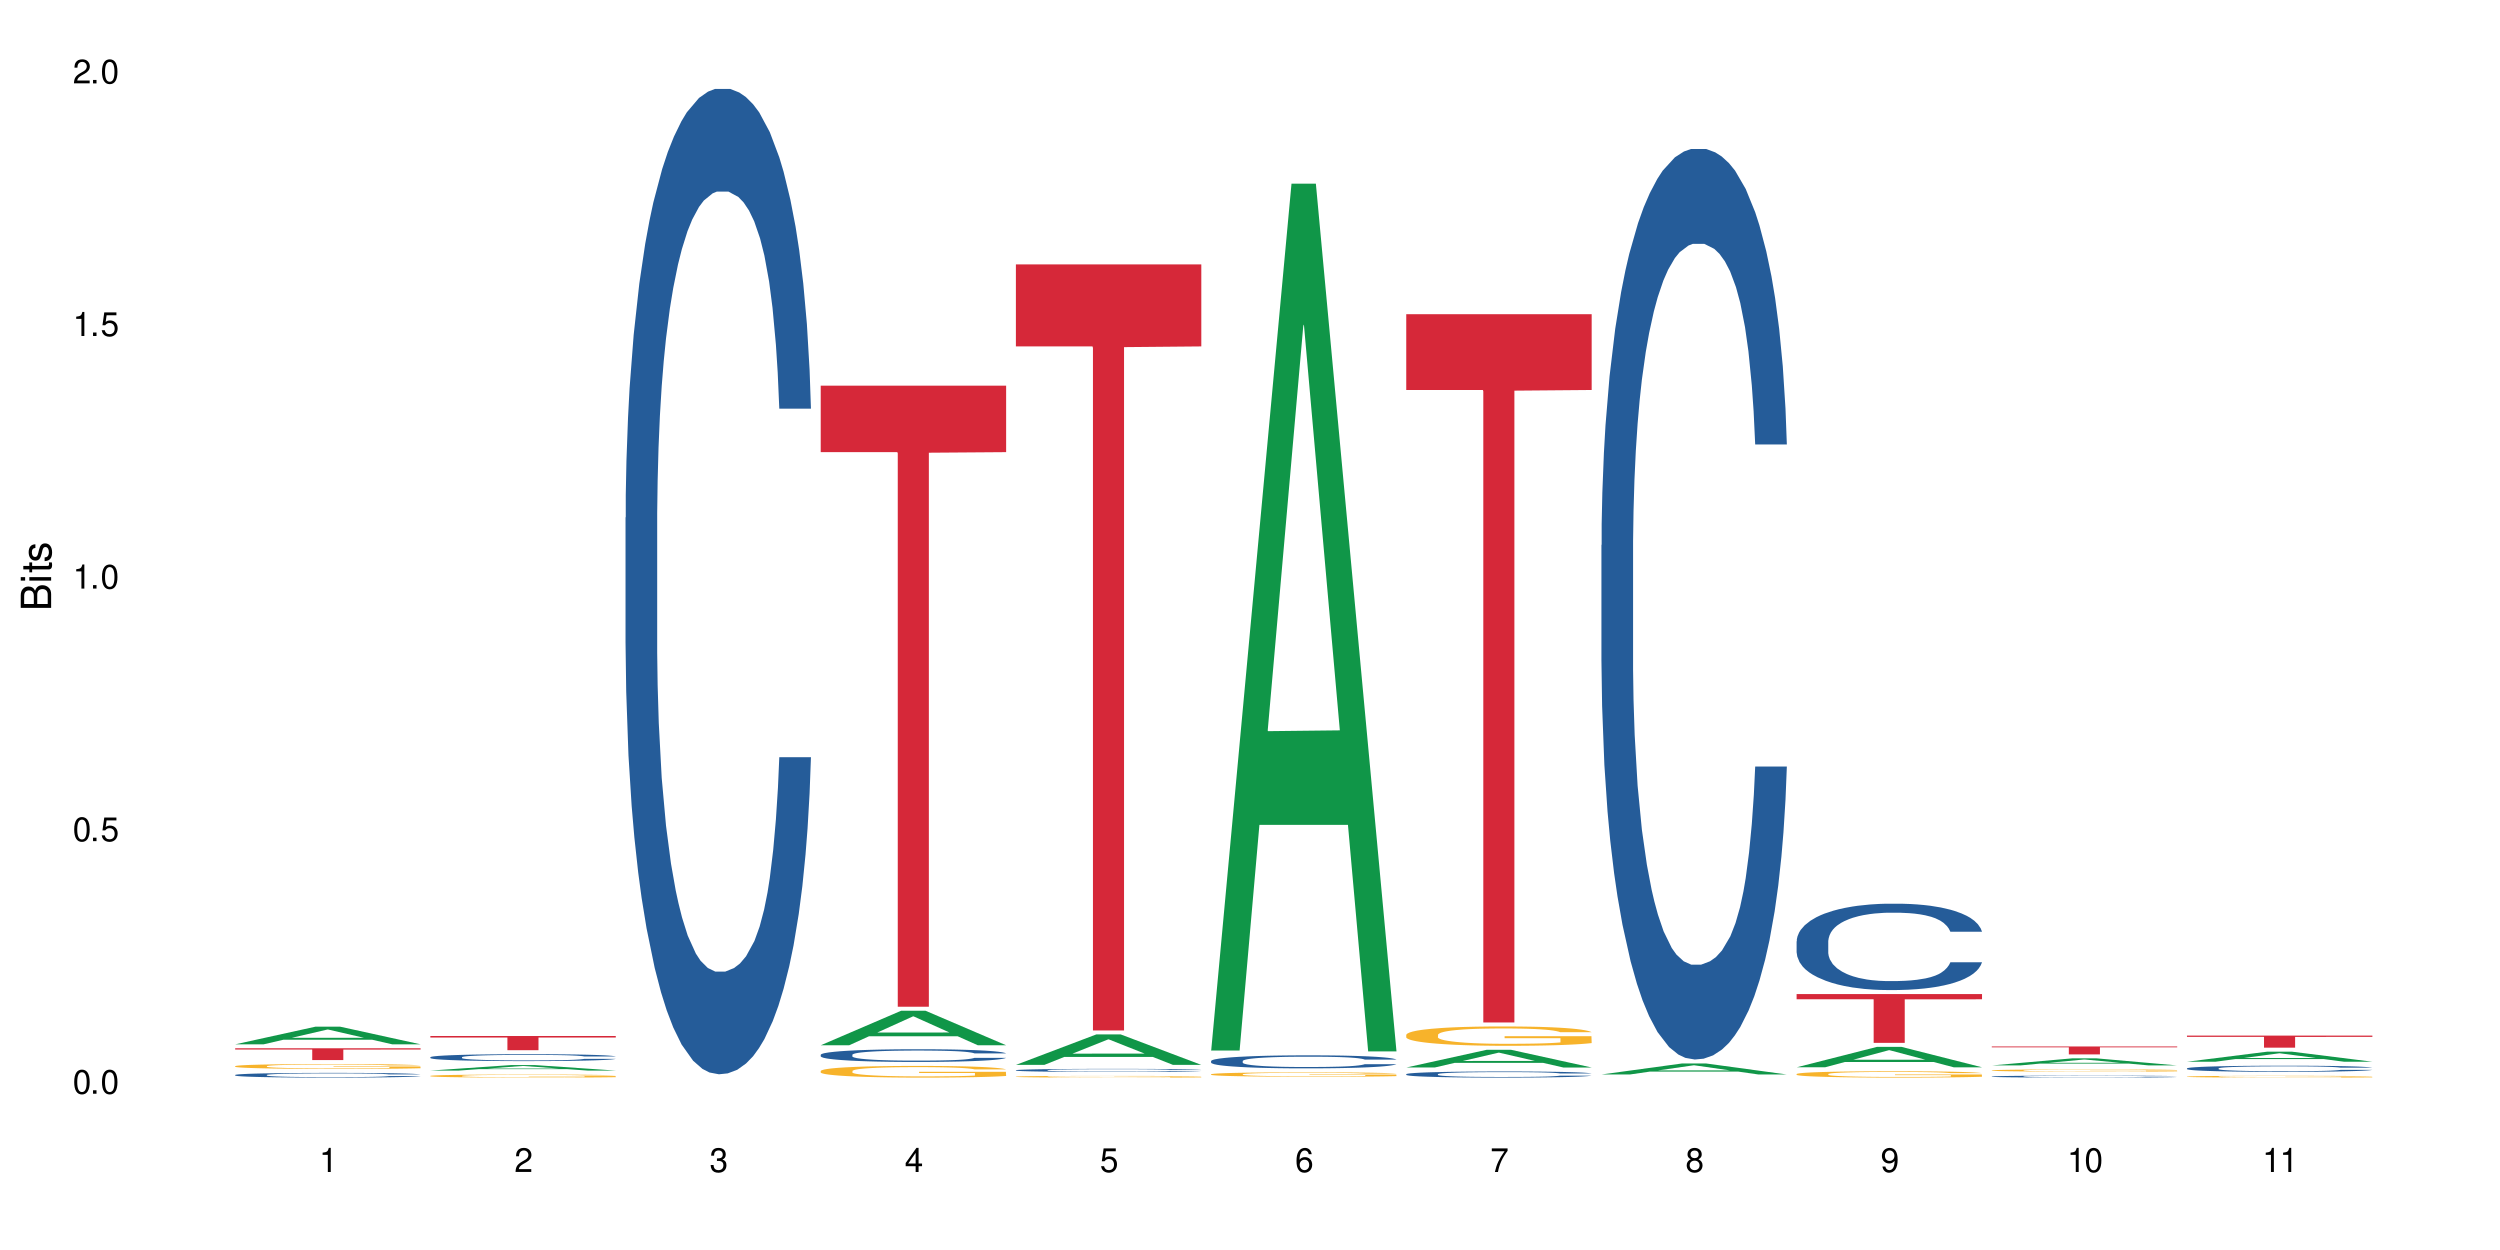 <?xml version="1.0" encoding="UTF-8"?>
<svg xmlns="http://www.w3.org/2000/svg" xmlns:xlink="http://www.w3.org/1999/xlink" width="720" height="360" viewBox="0 0 720 360">
<defs>
<g>
<g id="glyph-0-0">
</g>
<g id="glyph-0-1">
<path d="M 2.641 -6.938 C 2 -6.938 1.422 -6.656 1.078 -6.172 C 0.641 -5.562 0.406 -4.641 0.406 -3.359 C 0.406 -1.016 1.188 0.219 2.641 0.219 C 4.078 0.219 4.859 -1.016 4.859 -3.297 C 4.859 -4.641 4.656 -5.547 4.203 -6.172 C 3.844 -6.656 3.281 -6.938 2.641 -6.938 Z M 2.641 -6.188 C 3.547 -6.188 4 -5.25 4 -3.375 C 4 -1.406 3.562 -0.484 2.625 -0.484 C 1.734 -0.484 1.281 -1.438 1.281 -3.344 C 1.281 -5.25 1.734 -6.188 2.641 -6.188 Z M 2.641 -6.188 "/>
</g>
<g id="glyph-0-2">
<path d="M 1.828 -1 L 0.828 -1 L 0.828 0 L 1.828 0 Z M 1.828 -1 "/>
</g>
<g id="glyph-0-3">
<path d="M 4.562 -6.797 L 1.062 -6.797 L 0.547 -3.094 L 1.328 -3.094 C 1.719 -3.562 2.047 -3.734 2.578 -3.734 C 3.484 -3.734 4.062 -3.109 4.062 -2.094 C 4.062 -1.125 3.484 -0.531 2.578 -0.531 C 1.828 -0.531 1.375 -0.906 1.188 -1.672 L 0.328 -1.672 C 0.453 -1.109 0.547 -0.844 0.75 -0.594 C 1.125 -0.078 1.828 0.219 2.594 0.219 C 3.969 0.219 4.922 -0.781 4.922 -2.219 C 4.922 -3.562 4.031 -4.484 2.719 -4.484 C 2.25 -4.484 1.859 -4.359 1.469 -4.062 L 1.734 -5.969 L 4.562 -5.969 Z M 4.562 -6.797 "/>
</g>
<g id="glyph-0-4">
<path d="M 2.484 -4.938 L 2.484 0 L 3.328 0 L 3.328 -6.938 L 2.766 -6.938 C 2.469 -5.875 2.281 -5.734 0.984 -5.562 L 0.984 -4.938 Z M 2.484 -4.938 "/>
</g>
<g id="glyph-0-5">
<path d="M 4.859 -0.828 L 1.281 -0.828 C 1.359 -1.406 1.672 -1.781 2.5 -2.281 L 3.469 -2.828 C 4.406 -3.344 4.906 -4.062 4.906 -4.906 C 4.906 -5.484 4.672 -6.031 4.266 -6.406 C 3.859 -6.766 3.375 -6.938 2.719 -6.938 C 1.859 -6.938 1.219 -6.625 0.844 -6.031 C 0.609 -5.672 0.5 -5.234 0.484 -4.531 L 1.328 -4.531 C 1.359 -5.016 1.406 -5.281 1.531 -5.516 C 1.75 -5.938 2.188 -6.203 2.703 -6.203 C 3.469 -6.203 4.031 -5.641 4.031 -4.891 C 4.031 -4.344 3.719 -3.859 3.125 -3.516 L 2.234 -3 C 0.812 -2.172 0.406 -1.531 0.328 -0.016 L 4.859 -0.016 Z M 4.859 -0.828 "/>
</g>
<g id="glyph-0-6">
<path d="M 2.125 -3.188 L 2.578 -3.188 C 3.5 -3.188 3.984 -2.766 3.984 -1.922 C 3.984 -1.062 3.469 -0.531 2.594 -0.531 C 1.656 -0.531 1.203 -1 1.156 -2.016 L 0.312 -2.016 C 0.344 -1.453 0.438 -1.094 0.609 -0.781 C 0.953 -0.109 1.625 0.219 2.547 0.219 C 3.953 0.219 4.859 -0.625 4.859 -1.938 C 4.859 -2.828 4.516 -3.297 3.703 -3.594 C 4.344 -3.844 4.656 -4.328 4.656 -5.031 C 4.656 -6.219 3.875 -6.938 2.578 -6.938 C 1.203 -6.938 0.484 -6.172 0.453 -4.703 L 1.297 -4.703 C 1.312 -5.125 1.344 -5.359 1.453 -5.578 C 1.641 -5.969 2.062 -6.203 2.594 -6.203 C 3.344 -6.203 3.797 -5.75 3.797 -5 C 3.797 -4.516 3.609 -4.219 3.25 -4.047 C 3.016 -3.953 2.703 -3.922 2.125 -3.906 Z M 2.125 -3.188 "/>
</g>
<g id="glyph-0-7">
<path d="M 3.141 -1.672 L 3.141 0 L 3.984 0 L 3.984 -1.672 L 4.984 -1.672 L 4.984 -2.438 L 3.984 -2.438 L 3.984 -6.938 L 3.359 -6.938 L 0.266 -2.578 L 0.266 -1.672 Z M 3.141 -2.438 L 1 -2.438 L 3.141 -5.5 Z M 3.141 -2.438 "/>
</g>
<g id="glyph-0-8">
<path d="M 4.781 -5.125 C 4.609 -6.266 3.891 -6.938 2.844 -6.938 C 2.094 -6.938 1.422 -6.578 1.031 -5.953 C 0.594 -5.266 0.406 -4.422 0.406 -3.172 C 0.406 -2 0.578 -1.25 0.984 -0.641 C 1.359 -0.078 1.953 0.219 2.703 0.219 C 3.984 0.219 4.922 -0.75 4.922 -2.094 C 4.922 -3.375 4.062 -4.281 2.844 -4.281 C 2.172 -4.281 1.641 -4.031 1.281 -3.516 C 1.281 -5.234 1.828 -6.188 2.797 -6.188 C 3.391 -6.188 3.797 -5.797 3.938 -5.125 Z M 2.734 -3.531 C 3.547 -3.531 4.062 -2.953 4.062 -2.031 C 4.062 -1.156 3.484 -0.531 2.703 -0.531 C 1.922 -0.531 1.328 -1.188 1.328 -2.078 C 1.328 -2.938 1.906 -3.531 2.734 -3.531 Z M 2.734 -3.531 "/>
</g>
<g id="glyph-0-9">
<path d="M 4.984 -6.797 L 0.438 -6.797 L 0.438 -5.969 L 4.109 -5.969 C 2.5 -3.656 1.828 -2.234 1.328 0 L 2.219 0 C 2.594 -2.172 3.453 -4.047 4.984 -6.094 Z M 4.984 -6.797 "/>
</g>
<g id="glyph-0-10">
<path d="M 3.75 -3.656 C 4.469 -4.094 4.688 -4.438 4.688 -5.078 C 4.688 -6.172 3.844 -6.938 2.641 -6.938 C 1.438 -6.938 0.594 -6.172 0.594 -5.094 C 0.594 -4.438 0.812 -4.094 1.516 -3.656 C 0.734 -3.266 0.359 -2.703 0.359 -1.922 C 0.359 -0.656 1.281 0.219 2.641 0.219 C 3.984 0.219 4.922 -0.656 4.922 -1.922 C 4.922 -2.703 4.531 -3.266 3.75 -3.656 Z M 2.641 -6.188 C 3.359 -6.188 3.812 -5.75 3.812 -5.062 C 3.812 -4.406 3.344 -3.984 2.641 -3.984 C 1.922 -3.984 1.453 -4.406 1.453 -5.078 C 1.453 -5.75 1.922 -6.188 2.641 -6.188 Z M 2.641 -3.266 C 3.484 -3.266 4.062 -2.719 4.062 -1.906 C 4.062 -1.078 3.484 -0.531 2.625 -0.531 C 1.797 -0.531 1.219 -1.094 1.219 -1.906 C 1.219 -2.719 1.781 -3.266 2.641 -3.266 Z M 2.641 -3.266 "/>
</g>
<g id="glyph-0-11">
<path d="M 0.516 -1.578 C 0.672 -0.453 1.406 0.219 2.438 0.219 C 3.188 0.219 3.859 -0.141 4.266 -0.766 C 4.688 -1.453 4.891 -2.297 4.891 -3.547 C 4.891 -4.719 4.703 -5.453 4.312 -6.078 C 3.938 -6.641 3.344 -6.938 2.594 -6.938 C 1.297 -6.938 0.359 -5.969 0.359 -4.625 C 0.359 -3.344 1.234 -2.453 2.453 -2.453 C 3.094 -2.453 3.578 -2.672 4.016 -3.203 C 4 -1.484 3.469 -0.531 2.5 -0.531 C 1.906 -0.531 1.484 -0.906 1.359 -1.578 Z M 2.578 -6.203 C 3.375 -6.203 3.969 -5.531 3.969 -4.641 C 3.969 -3.797 3.391 -3.188 2.547 -3.188 C 1.734 -3.188 1.234 -3.766 1.234 -4.688 C 1.234 -5.562 1.797 -6.203 2.578 -6.203 Z M 2.578 -6.203 "/>
</g>
<g id="glyph-1-0">
</g>
<g id="glyph-1-1">
<path d="M 0 -0.953 L 0 -4.891 C 0 -5.719 -0.234 -6.344 -0.734 -6.797 C -1.188 -7.234 -1.812 -7.469 -2.5 -7.469 C -3.547 -7.469 -4.188 -7 -4.625 -5.875 C -4.984 -6.688 -5.625 -7.094 -6.531 -7.094 C -7.172 -7.094 -7.734 -6.859 -8.141 -6.391 C -8.562 -5.922 -8.75 -5.344 -8.75 -4.5 L -8.75 -0.953 Z M -4.984 -2.062 L -7.766 -2.062 L -7.766 -4.219 C -7.766 -4.844 -7.688 -5.203 -7.453 -5.5 C -7.219 -5.812 -6.859 -5.969 -6.375 -5.969 C -5.891 -5.969 -5.531 -5.812 -5.297 -5.5 C -5.062 -5.203 -4.984 -4.844 -4.984 -4.219 Z M -0.984 -2.062 L -4 -2.062 L -4 -4.781 C -4 -5.766 -3.438 -6.359 -2.484 -6.359 C -1.547 -6.359 -0.984 -5.766 -0.984 -4.781 Z M -0.984 -2.062 "/>
</g>
<g id="glyph-1-2">
<path d="M -6.281 -1.797 L -6.281 -0.797 L 0 -0.797 L 0 -1.797 Z M -8.75 -1.797 L -8.75 -0.797 L -7.484 -0.797 L -7.484 -1.797 Z M -8.75 -1.797 "/>
</g>
<g id="glyph-1-3">
<path d="M -6.281 -3.047 L -6.281 -2.016 L -8.016 -2.016 L -8.016 -1.016 L -6.281 -1.016 L -6.281 -0.172 L -5.469 -0.172 L -5.469 -1.016 L -0.719 -1.016 C -0.078 -1.016 0.281 -1.453 0.281 -2.234 C 0.281 -2.5 0.25 -2.719 0.188 -3.047 L -0.641 -3.047 C -0.609 -2.906 -0.594 -2.766 -0.594 -2.562 C -0.594 -2.141 -0.719 -2.016 -1.156 -2.016 L -5.469 -2.016 L -5.469 -3.047 Z M -6.281 -3.047 "/>
</g>
<g id="glyph-1-4">
<path d="M -4.531 -5.25 C -5.766 -5.25 -6.469 -4.422 -6.469 -2.969 C -6.469 -1.516 -5.719 -0.562 -4.547 -0.562 C -3.562 -0.562 -3.094 -1.062 -2.734 -2.562 L -2.516 -3.484 C -2.344 -4.188 -2.094 -4.469 -1.641 -4.469 C -1.047 -4.469 -0.641 -3.875 -0.641 -3 C -0.641 -2.453 -0.797 -2 -1.062 -1.75 C -1.25 -1.594 -1.422 -1.531 -1.875 -1.469 L -1.875 -0.406 C -0.422 -0.453 0.281 -1.266 0.281 -2.922 C 0.281 -4.5 -0.5 -5.516 -1.719 -5.516 C -2.656 -5.516 -3.172 -4.984 -3.469 -3.734 L -3.703 -2.766 C -3.891 -1.953 -4.156 -1.609 -4.594 -1.609 C -5.188 -1.609 -5.547 -2.125 -5.547 -2.938 C -5.547 -3.75 -5.203 -4.172 -4.531 -4.203 Z M -4.531 -5.25 "/>
</g>
</g>
</defs>
<rect x="-72" y="-36" width="864" height="432" fill="rgb(100%, 100%, 100%)" fill-opacity="1"/>
<path fill-rule="nonzero" fill="rgb(6.275%, 58.824%, 28.235%)" fill-opacity="1" d="M 67.73 300.762 L 67.789 300.758 L 90.895 295.672 L 97.91 295.672 L 121.133 300.766 L 112.973 300.766 L 107.152 299.438 L 81.652 299.438 L 75.945 300.762 L 67.73 300.762 L 84.105 298.887 L 104.816 298.883 L 94.488 296.504 L 94.375 296.5 L 94.262 296.512 L 84.047 298.883 L 84.105 298.887 Z M 67.73 300.762 "/>
<path fill-rule="nonzero" fill="rgb(14.51%, 36.078%, 60%)" fill-opacity="1" d="M 67.73 309.582 L 67.797 309.582 L 67.797 309.551 L 67.992 309.504 L 68.449 309.445 L 68.902 309.402 L 70.074 309.332 L 71.703 309.258 L 73.398 309.203 L 74.633 309.172 L 75.742 309.148 L 78.281 309.102 L 79.91 309.078 L 81.668 309.059 L 83.816 309.035 L 85.379 309.023 L 88.895 309.004 L 91.5 308.996 L 93.52 308.992 L 97.883 308.992 L 100.488 308.996 L 102.375 309 L 104.461 309.012 L 106.219 309.023 L 109.281 309.051 L 112.016 309.086 L 113.254 309.105 L 115.207 309.145 L 116.703 309.18 L 117.746 309.215 L 118.918 309.258 L 119.961 309.316 L 120.742 309.379 L 121.133 309.434 L 112.016 309.434 L 111.559 309.383 L 111.039 309.344 L 110.062 309.293 L 109.086 309.258 L 107.715 309.223 L 106.48 309.199 L 104.785 309.172 L 103.289 309.16 L 101.727 309.148 L 100.227 309.141 L 97.363 309.133 L 94.039 309.133 L 92.805 309.137 L 90.262 309.145 L 88.895 309.152 L 86.941 309.172 L 85.574 309.188 L 83.945 309.211 L 82.84 309.234 L 81.473 309.266 L 80.496 309.293 L 79.387 309.336 L 78.738 309.367 L 78.152 309.402 L 77.629 309.441 L 77.238 309.484 L 76.977 309.531 L 76.848 309.578 L 76.848 309.77 L 76.977 309.816 L 77.305 309.867 L 78.152 309.941 L 79.387 310.008 L 80.82 310.062 L 82.188 310.098 L 82.969 310.117 L 84.012 310.137 L 85.641 310.16 L 87.984 310.188 L 89.352 310.195 L 91.438 310.207 L 93.586 310.211 L 96.449 310.211 L 98.988 310.207 L 100.684 310.199 L 102.441 310.191 L 104.852 310.168 L 106.348 310.148 L 107.652 310.125 L 108.629 310.102 L 109.281 310.082 L 110.258 310.043 L 111.039 310 L 111.625 309.957 L 112.016 309.914 L 121.133 309.914 L 120.742 309.965 L 120.156 310.012 L 119.57 310.051 L 118.656 310.094 L 117.613 310.133 L 116.117 310.176 L 114.879 310.203 L 113.254 310.234 L 111.754 310.258 L 110.125 310.281 L 107.715 310.305 L 106.152 310.316 L 104.461 310.328 L 102.441 310.336 L 99.902 310.348 L 97.168 310.352 L 91.891 310.352 L 89.871 310.344 L 87.203 310.336 L 83.883 310.312 L 81.473 310.289 L 79.582 310.266 L 77.957 310.238 L 76.133 310.207 L 73.789 310.152 L 72.355 310.109 L 71.379 310.074 L 70.27 310.023 L 69.488 309.98 L 68.578 309.91 L 67.926 309.824 L 67.73 309.754 Z M 67.73 309.582 "/>
<path fill-rule="nonzero" fill="rgb(96.863%, 70.196%, 16.863%)" fill-opacity="1" d="M 67.73 307.043 L 67.797 307.043 L 67.797 307.02 L 68.055 306.961 L 68.707 306.879 L 69.555 306.816 L 70.465 306.766 L 71.051 306.738 L 72.027 306.699 L 72.875 306.672 L 75.023 306.613 L 77.762 306.559 L 79.258 306.535 L 80.949 306.516 L 83.359 306.488 L 84.469 306.48 L 87.855 306.461 L 91.695 306.445 L 97.883 306.445 L 100.555 306.449 L 104.199 306.465 L 106.285 306.477 L 107.91 306.488 L 109.605 306.508 L 111.688 306.531 L 113.645 306.562 L 115.207 306.594 L 116.77 306.633 L 118.07 306.672 L 119.18 306.719 L 120.156 306.773 L 120.742 306.816 L 121.133 306.859 L 112.078 306.859 L 111.559 306.816 L 110.973 306.781 L 109.996 306.738 L 109.02 306.707 L 108.043 306.684 L 106.219 306.652 L 104.656 306.629 L 102.703 306.613 L 100.812 306.602 L 98.664 306.594 L 97.363 306.59 L 93.91 306.59 L 90.785 306.602 L 88.961 306.609 L 87.66 306.621 L 85.836 306.641 L 84.727 306.656 L 84.078 306.664 L 82.125 306.703 L 80.82 306.742 L 80.105 306.766 L 79.191 306.805 L 78.543 306.84 L 77.824 306.891 L 77.434 306.93 L 76.914 307.016 L 76.848 307.246 L 77.043 307.293 L 77.434 307.348 L 77.957 307.395 L 78.738 307.441 L 79.52 307.48 L 80.887 307.527 L 82.059 307.562 L 82.969 307.586 L 84.727 307.617 L 85.445 307.629 L 87.137 307.652 L 88.895 307.672 L 91.047 307.688 L 92.672 307.695 L 95.277 307.699 L 98.598 307.699 L 102.508 307.691 L 104.98 307.684 L 106.676 307.672 L 107.781 307.664 L 109.148 307.648 L 110.125 307.637 L 111.039 307.621 L 112.145 307.602 L 112.145 307.293 L 96.059 307.293 L 96.059 307.148 L 121.066 307.148 L 121.133 307.648 L 119.766 307.684 L 118.07 307.719 L 116.441 307.742 L 114.75 307.766 L 112.34 307.789 L 110.387 307.805 L 107.391 307.824 L 104.656 307.836 L 101.789 307.844 L 99.25 307.848 L 96.254 307.848 L 93.586 307.844 L 90.719 307.836 L 88.441 307.828 L 86.355 307.812 L 84.273 307.797 L 81.668 307.77 L 79.973 307.75 L 78.215 307.723 L 76.457 307.691 L 74.895 307.656 L 73.852 307.629 L 72.812 307.598 L 71.703 307.559 L 70.66 307.516 L 69.879 307.477 L 69.164 307.43 L 68.645 307.387 L 68.121 307.332 L 67.859 307.285 L 67.73 307.246 Z M 67.73 307.043 "/>
<path fill-rule="nonzero" fill="rgb(83.922%, 15.686%, 22.353%)" fill-opacity="1" d="M 67.73 301.91 L 121.133 301.91 L 121.133 302.273 L 98.875 302.277 L 98.875 305.301 L 89.922 305.301 L 89.922 302.277 L 89.793 302.273 L 67.73 302.273 Z M 67.73 301.91 "/>
<path fill-rule="nonzero" fill="rgb(6.275%, 58.824%, 28.235%)" fill-opacity="1" d="M 123.941 308.324 L 124 308.324 L 147.105 306.746 L 154.125 306.746 L 177.344 308.324 L 169.184 308.324 L 163.367 307.914 L 137.863 307.914 L 132.156 308.324 L 123.941 308.324 L 140.316 307.742 L 161.027 307.742 L 150.699 307.004 L 150.586 307 L 150.473 307.004 L 140.258 307.742 L 140.316 307.742 Z M 123.941 308.324 "/>
<path fill-rule="nonzero" fill="rgb(14.51%, 36.078%, 60%)" fill-opacity="1" d="M 123.941 304.473 L 124.008 304.473 L 124.008 304.426 L 124.203 304.359 L 124.66 304.27 L 125.113 304.211 L 126.285 304.102 L 127.914 304 L 129.609 303.918 L 130.844 303.871 L 131.953 303.836 L 134.492 303.766 L 136.121 303.73 L 137.879 303.703 L 140.027 303.672 L 141.59 303.652 L 145.109 303.621 L 147.711 303.609 L 149.73 303.605 L 154.094 303.605 L 156.699 303.613 L 158.59 303.621 L 160.672 303.637 L 162.43 303.652 L 165.492 303.691 L 168.227 303.742 L 169.465 303.773 L 171.418 303.828 L 172.914 303.883 L 173.957 303.93 L 175.129 304 L 176.172 304.082 L 176.953 304.172 L 177.344 304.254 L 168.227 304.254 L 167.77 304.18 L 167.25 304.121 L 166.273 304.047 L 165.297 303.996 L 163.93 303.941 L 162.691 303.906 L 160.996 303.871 L 159.5 303.852 L 157.938 303.836 L 156.438 303.824 L 153.574 303.812 L 150.254 303.812 L 149.016 303.816 L 146.477 303.832 L 145.109 303.844 L 143.152 303.867 L 141.785 303.895 L 140.156 303.93 L 139.051 303.961 L 137.684 304.008 L 136.707 304.051 L 135.598 304.109 L 134.949 304.156 L 134.363 304.207 L 133.84 304.266 L 133.449 304.332 L 133.191 304.398 L 133.059 304.465 L 133.059 304.746 L 133.191 304.812 L 133.516 304.891 L 134.363 305 L 135.598 305.098 L 137.031 305.172 L 138.398 305.227 L 139.18 305.254 L 140.223 305.285 L 141.852 305.32 L 144.195 305.355 L 145.562 305.371 L 147.648 305.387 L 149.797 305.395 L 152.66 305.395 L 155.203 305.387 L 156.895 305.375 L 158.652 305.363 L 161.062 305.332 L 162.559 305.301 L 163.863 305.266 L 164.84 305.23 L 165.492 305.203 L 166.469 305.145 L 167.25 305.086 L 167.836 305.02 L 168.227 304.957 L 177.344 304.957 L 176.953 305.031 L 176.367 305.102 L 175.781 305.156 L 174.867 305.219 L 173.828 305.277 L 172.328 305.34 L 171.09 305.383 L 169.465 305.426 L 167.965 305.461 L 166.336 305.492 L 163.93 305.531 L 162.363 305.547 L 160.672 305.562 L 158.652 305.578 L 156.113 305.59 L 153.379 305.598 L 150.84 305.602 L 148.102 305.598 L 146.086 305.59 L 143.414 305.574 L 140.094 305.539 L 137.684 305.504 L 135.793 305.473 L 134.168 305.434 L 132.344 305.387 L 130 305.305 L 128.566 305.242 L 127.59 305.191 L 126.48 305.121 L 125.699 305.059 L 124.789 304.953 L 124.137 304.824 L 123.941 304.727 Z M 123.941 304.473 "/>
<path fill-rule="nonzero" fill="rgb(96.863%, 70.196%, 16.863%)" fill-opacity="1" d="M 123.941 309.848 L 124.008 309.848 L 124.008 309.832 L 124.27 309.793 L 124.918 309.746 L 125.766 309.703 L 126.676 309.672 L 127.266 309.652 L 128.242 309.629 L 129.086 309.613 L 131.234 309.574 L 133.973 309.543 L 135.469 309.527 L 137.164 309.512 L 139.57 309.5 L 140.68 309.492 L 144.066 309.48 L 147.906 309.473 L 152.141 309.469 L 154.094 309.469 L 156.766 309.473 L 160.41 309.48 L 162.496 309.488 L 164.125 309.5 L 165.816 309.508 L 167.902 309.523 L 169.855 309.543 L 171.418 309.562 L 172.98 309.586 L 174.281 309.613 L 175.391 309.641 L 176.367 309.676 L 176.953 309.703 L 177.344 309.73 L 168.293 309.73 L 167.77 309.703 L 167.184 309.684 L 166.207 309.656 L 165.23 309.637 L 164.254 309.621 L 162.43 309.602 L 160.867 309.586 L 158.914 309.574 L 157.023 309.57 L 154.875 309.562 L 150.121 309.562 L 146.996 309.566 L 145.172 309.574 L 143.871 309.582 L 142.047 309.594 L 140.941 309.602 L 140.289 309.609 L 138.336 309.633 L 137.031 309.656 L 136.316 309.672 L 135.402 309.695 L 134.754 309.719 L 134.035 309.75 L 133.645 309.773 L 133.125 309.828 L 133.059 309.973 L 133.254 310.004 L 133.645 310.039 L 134.168 310.066 L 134.949 310.098 L 135.73 310.121 L 137.098 310.152 L 138.27 310.172 L 139.18 310.188 L 140.941 310.211 L 141.656 310.215 L 143.348 310.23 L 145.109 310.242 L 147.258 310.25 L 148.883 310.258 L 151.488 310.262 L 154.812 310.262 L 158.719 310.258 L 161.191 310.25 L 162.887 310.242 L 163.992 310.238 L 165.359 310.227 L 166.336 310.219 L 167.25 310.211 L 168.355 310.199 L 168.355 310.004 L 152.27 310.004 L 152.27 309.914 L 177.277 309.914 L 177.344 310.227 L 175.977 310.25 L 174.281 310.27 L 172.656 310.289 L 170.961 310.301 L 168.551 310.316 L 166.598 310.324 L 163.602 310.336 L 160.867 310.344 L 158 310.348 L 155.461 310.352 L 149.797 310.352 L 146.93 310.348 L 144.652 310.34 L 142.566 310.332 L 140.484 310.32 L 137.879 310.305 L 136.188 310.289 L 134.426 310.273 L 132.668 310.254 L 131.105 310.23 L 130.062 310.215 L 129.023 310.195 L 127.914 310.172 L 126.871 310.145 L 126.09 310.117 L 125.375 310.09 L 124.855 310.062 L 124.332 310.027 L 124.074 310 L 123.941 309.973 Z M 123.941 309.848 "/>
<path fill-rule="nonzero" fill="rgb(83.922%, 15.686%, 22.353%)" fill-opacity="1" d="M 123.941 298.375 L 177.344 298.375 L 177.344 298.812 L 155.086 298.816 L 155.086 302.461 L 146.133 302.461 L 146.133 298.82 L 146.004 298.812 L 123.941 298.812 Z M 123.941 298.375 "/>
<path fill-rule="nonzero" fill="rgb(14.51%, 36.078%, 60%)" fill-opacity="1" d="M 180.152 149.082 L 180.219 148.82 L 180.219 142.598 L 180.414 132.738 L 180.871 120.289 L 181.324 111.727 L 182.5 96.422 L 184.125 81.637 L 185.82 70.223 L 187.059 63.477 L 188.164 58.289 L 190.703 48.691 L 192.332 43.762 L 194.09 39.352 L 196.238 34.941 L 197.801 32.348 L 201.32 28.199 L 203.922 26.383 L 205.941 25.605 L 210.305 25.605 L 212.91 26.641 L 214.801 27.938 L 216.883 30.016 L 218.641 32.348 L 221.703 38.055 L 224.438 45.32 L 225.676 49.469 L 227.629 57.512 L 229.125 65.293 L 230.168 72.039 L 231.34 81.637 L 232.383 93.309 L 233.164 106.539 L 233.555 117.695 L 224.438 117.695 L 223.98 107.316 L 223.461 99.277 L 222.484 88.641 L 221.508 81.117 L 220.141 73.594 L 218.902 68.664 L 217.207 63.738 L 215.711 60.625 L 214.148 58.289 L 212.648 56.734 L 209.785 55.176 L 206.465 55.176 L 205.227 55.695 L 202.688 57.77 L 201.32 59.586 L 199.363 63.219 L 197.996 66.59 L 196.371 71.777 L 195.262 76.188 L 193.895 82.934 L 192.918 88.898 L 191.812 97.461 L 191.16 103.945 L 190.574 111.207 L 190.051 119.77 L 189.66 128.848 L 189.402 138.445 L 189.27 147.785 L 189.27 187.992 L 189.402 197.332 L 189.727 208.227 L 190.574 224.051 L 191.812 237.797 L 193.242 248.691 L 194.609 256.477 L 195.395 260.105 L 196.434 264.258 L 198.062 269.445 L 200.406 274.633 L 201.773 276.711 L 203.859 278.785 L 206.008 279.82 L 208.875 279.82 L 211.414 278.785 L 213.105 277.488 L 214.863 275.41 L 217.273 271.004 L 218.773 266.852 L 220.074 261.922 L 221.051 256.996 L 221.703 252.844 L 222.68 244.801 L 223.461 235.98 L 224.047 226.902 L 224.438 218.082 L 233.555 218.082 L 233.164 228.461 L 232.578 238.578 L 231.992 246.098 L 231.082 255.18 L 230.039 263.219 L 228.539 272.301 L 227.305 278.266 L 225.676 284.75 L 224.176 289.68 L 222.551 294.09 L 220.141 299.277 L 218.578 301.871 L 216.883 304.207 L 214.863 306.281 L 212.324 308.098 L 209.59 309.133 L 207.051 309.395 L 204.316 308.875 L 202.297 307.836 L 199.625 305.504 L 196.305 300.832 L 193.895 295.906 L 192.008 290.977 L 190.379 285.789 L 188.555 278.785 L 186.211 267.371 L 184.777 258.551 L 183.801 251.289 L 182.695 241.172 L 181.914 232.09 L 181 217.566 L 180.348 199.148 L 180.152 184.879 Z M 180.152 149.082 "/>
<path fill-rule="nonzero" fill="rgb(6.275%, 58.824%, 28.235%)" fill-opacity="1" d="M 236.367 301.031 L 236.422 301.02 L 259.527 291.094 L 266.547 291.094 L 289.766 301.039 L 281.609 301.039 L 275.789 298.441 L 250.285 298.441 L 244.582 301.031 L 236.367 301.031 L 252.738 297.371 L 273.449 297.359 L 263.121 292.719 L 263.008 292.711 L 262.895 292.738 L 252.684 297.359 L 252.738 297.371 Z M 236.367 301.031 "/>
<path fill-rule="nonzero" fill="rgb(14.51%, 36.078%, 60%)" fill-opacity="1" d="M 236.367 303.773 L 236.43 303.77 L 236.43 303.691 L 236.625 303.562 L 237.082 303.402 L 237.539 303.293 L 238.711 303.094 L 240.34 302.906 L 242.031 302.758 L 243.27 302.672 L 244.375 302.605 L 246.914 302.48 L 248.543 302.418 L 250.301 302.359 L 252.449 302.305 L 254.016 302.27 L 257.531 302.215 L 260.137 302.191 L 262.152 302.184 L 266.516 302.184 L 269.121 302.195 L 271.012 302.215 L 273.094 302.238 L 274.852 302.27 L 277.914 302.344 L 280.648 302.438 L 281.887 302.492 L 283.84 302.594 L 285.34 302.695 L 286.379 302.781 L 287.551 302.906 L 288.594 303.055 L 289.375 303.227 L 289.766 303.371 L 280.648 303.371 L 280.191 303.234 L 279.672 303.133 L 278.695 302.996 L 277.719 302.898 L 276.352 302.801 L 275.113 302.738 L 273.422 302.676 L 271.922 302.633 L 270.359 302.605 L 268.863 302.586 L 265.996 302.562 L 262.676 302.562 L 261.438 302.57 L 258.898 302.598 L 257.531 302.621 L 255.578 302.668 L 254.211 302.711 L 252.582 302.777 L 251.473 302.836 L 250.105 302.922 L 249.129 303 L 248.023 303.109 L 247.371 303.191 L 246.785 303.285 L 246.266 303.395 L 245.875 303.512 L 245.613 303.637 L 245.484 303.758 L 245.484 304.277 L 245.613 304.395 L 245.938 304.535 L 246.785 304.742 L 248.023 304.918 L 249.457 305.059 L 250.824 305.156 L 251.605 305.203 L 252.645 305.258 L 254.273 305.324 L 256.617 305.391 L 257.984 305.418 L 260.07 305.445 L 262.219 305.461 L 265.086 305.461 L 267.625 305.445 L 269.316 305.43 L 271.074 305.402 L 273.484 305.344 L 274.984 305.293 L 276.285 305.227 L 277.262 305.164 L 277.914 305.113 L 278.891 305.008 L 279.672 304.895 L 280.258 304.777 L 280.648 304.664 L 289.766 304.664 L 289.375 304.797 L 288.789 304.926 L 288.203 305.023 L 287.293 305.141 L 286.25 305.246 L 284.75 305.363 L 283.516 305.438 L 281.887 305.523 L 280.387 305.586 L 278.762 305.645 L 276.352 305.711 L 274.789 305.742 L 273.094 305.773 L 271.074 305.801 L 268.535 305.824 L 265.801 305.836 L 263.262 305.84 L 260.527 305.832 L 258.508 305.82 L 255.836 305.789 L 252.516 305.73 L 250.105 305.668 L 248.219 305.602 L 246.59 305.535 L 244.766 305.445 L 242.422 305.297 L 240.988 305.184 L 240.012 305.09 L 238.906 304.961 L 238.125 304.844 L 237.211 304.656 L 236.562 304.418 L 236.367 304.234 Z M 236.367 303.773 "/>
<path fill-rule="nonzero" fill="rgb(96.863%, 70.196%, 16.863%)" fill-opacity="1" d="M 236.367 308.426 L 236.43 308.422 L 236.43 308.363 L 236.691 308.223 L 237.344 308.031 L 238.188 307.875 L 239.102 307.754 L 239.688 307.688 L 240.664 307.598 L 241.512 307.527 L 243.66 307.391 L 246.395 307.262 L 247.891 307.207 L 249.586 307.152 L 251.996 307.094 L 253.102 307.074 L 256.488 307.023 L 260.332 306.992 L 264.562 306.984 L 266.516 306.988 L 269.188 307 L 272.836 307.031 L 274.918 307.062 L 276.547 307.094 L 278.238 307.133 L 280.324 307.195 L 282.277 307.27 L 283.84 307.344 L 285.402 307.438 L 286.707 307.535 L 287.812 307.641 L 288.789 307.77 L 289.375 307.879 L 289.766 307.988 L 280.715 307.988 L 280.191 307.879 L 279.605 307.797 L 278.629 307.695 L 277.652 307.621 L 276.676 307.562 L 274.852 307.48 L 273.289 307.434 L 271.336 307.391 L 269.449 307.363 L 267.301 307.344 L 265.996 307.336 L 262.543 307.336 L 259.418 307.359 L 257.594 307.383 L 256.293 307.41 L 254.469 307.453 L 253.363 307.492 L 252.711 307.516 L 250.758 307.613 L 249.457 307.699 L 248.738 307.758 L 247.828 307.848 L 247.176 307.93 L 246.461 308.055 L 246.07 308.148 L 245.547 308.355 L 245.484 308.91 L 245.68 309.027 L 246.07 309.152 L 246.59 309.262 L 247.371 309.379 L 248.152 309.469 L 249.52 309.59 L 250.691 309.668 L 251.605 309.723 L 253.363 309.805 L 254.078 309.832 L 255.773 309.887 L 257.531 309.93 L 259.68 309.969 L 261.309 309.988 L 263.914 310.004 L 267.234 310.004 L 271.141 309.984 L 273.617 309.957 L 275.309 309.934 L 276.418 309.914 L 277.785 309.879 L 278.762 309.848 L 279.672 309.812 L 280.781 309.762 L 280.781 309.027 L 264.695 309.023 L 264.695 308.68 L 289.699 308.676 L 289.766 309.879 L 288.398 309.961 L 286.707 310.043 L 285.078 310.105 L 283.383 310.156 L 280.977 310.215 L 279.02 310.25 L 276.023 310.293 L 273.289 310.32 L 270.426 310.34 L 267.887 310.352 L 264.891 310.352 L 262.219 310.348 L 259.355 310.328 L 257.074 310.305 L 254.992 310.273 L 252.906 310.234 L 250.301 310.168 L 248.609 310.117 L 246.852 310.051 L 245.094 309.973 L 243.527 309.891 L 242.488 309.828 L 241.445 309.754 L 240.34 309.66 L 239.297 309.555 L 238.516 309.461 L 237.797 309.352 L 237.277 309.25 L 236.758 309.113 L 236.496 309.004 L 236.367 308.906 Z M 236.367 308.426 "/>
<path fill-rule="nonzero" fill="rgb(83.922%, 15.686%, 22.353%)" fill-opacity="1" d="M 236.367 111.066 L 289.766 111.066 L 289.766 130.215 L 267.512 130.383 L 267.512 289.949 L 258.555 289.949 L 258.555 130.551 L 258.426 130.215 L 236.367 130.215 Z M 236.367 111.066 "/>
<path fill-rule="nonzero" fill="rgb(6.275%, 58.824%, 28.235%)" fill-opacity="1" d="M 292.578 306.68 L 292.633 306.672 L 315.738 297.91 L 322.758 297.91 L 345.977 306.688 L 337.82 306.688 L 332 304.398 L 306.496 304.398 L 300.793 306.68 L 292.578 306.68 L 308.949 303.449 L 329.66 303.441 L 319.336 299.344 L 319.219 299.336 L 319.105 299.363 L 308.895 303.441 L 308.949 303.449 Z M 292.578 306.68 "/>
<path fill-rule="nonzero" fill="rgb(14.51%, 36.078%, 60%)" fill-opacity="1" d="M 292.578 308.219 L 292.641 308.219 L 292.641 308.199 L 292.836 308.168 L 293.293 308.129 L 293.75 308.102 L 294.922 308.055 L 296.551 308.008 L 298.242 307.973 L 299.48 307.949 L 300.586 307.934 L 303.125 307.906 L 304.754 307.891 L 306.512 307.875 L 308.664 307.863 L 310.227 307.852 L 313.742 307.84 L 316.348 307.836 L 318.367 307.832 L 322.73 307.832 L 325.332 307.836 L 327.223 307.84 L 329.305 307.848 L 331.066 307.852 L 334.125 307.871 L 336.859 307.895 L 338.098 307.906 L 340.051 307.934 L 341.551 307.957 L 342.59 307.977 L 343.762 308.008 L 344.805 308.043 L 345.586 308.086 L 345.977 308.121 L 336.859 308.121 L 336.406 308.086 L 335.883 308.062 L 334.906 308.027 L 333.93 308.004 L 332.562 307.98 L 331.324 307.965 L 329.633 307.953 L 328.133 307.941 L 326.57 307.934 L 325.074 307.93 L 322.207 307.926 L 317.648 307.926 L 315.109 307.934 L 313.742 307.938 L 311.789 307.949 L 310.422 307.961 L 308.793 307.977 L 307.684 307.988 L 306.316 308.012 L 305.34 308.031 L 304.234 308.055 L 303.582 308.078 L 302.996 308.098 L 302.477 308.125 L 302.086 308.156 L 301.824 308.184 L 301.695 308.215 L 301.695 308.34 L 301.824 308.367 L 302.148 308.402 L 302.996 308.453 L 304.234 308.496 L 305.668 308.527 L 307.035 308.555 L 307.816 308.562 L 308.859 308.578 L 310.484 308.594 L 312.832 308.609 L 314.199 308.617 L 316.281 308.621 L 318.43 308.625 L 321.297 308.625 L 323.836 308.621 L 325.527 308.617 L 327.289 308.613 L 329.695 308.598 L 331.195 308.586 L 332.496 308.57 L 333.473 308.555 L 334.125 308.543 L 335.102 308.516 L 335.883 308.488 L 336.469 308.461 L 336.859 308.434 L 345.977 308.434 L 345.586 308.465 L 345 308.496 L 344.414 308.52 L 343.504 308.547 L 342.461 308.574 L 340.965 308.602 L 339.727 308.621 L 338.098 308.641 L 336.602 308.656 L 334.973 308.672 L 332.562 308.688 L 331 308.695 L 329.305 308.703 L 327.289 308.707 L 324.746 308.715 L 322.012 308.719 L 319.473 308.719 L 316.738 308.715 L 314.719 308.715 L 312.047 308.707 L 308.727 308.691 L 306.316 308.676 L 304.43 308.66 L 302.801 308.645 L 300.977 308.621 L 298.633 308.586 L 297.199 308.559 L 296.223 308.535 L 295.117 308.504 L 294.336 308.477 L 293.422 308.43 L 292.773 308.375 L 292.578 308.328 Z M 292.578 308.219 "/>
<path fill-rule="nonzero" fill="rgb(96.863%, 70.196%, 16.863%)" fill-opacity="1" d="M 292.578 310.07 L 292.641 310.07 L 292.641 310.062 L 292.902 310.043 L 293.555 310.016 L 294.398 309.992 L 295.312 309.973 L 295.898 309.965 L 296.875 309.949 L 297.723 309.941 L 299.871 309.922 L 302.605 309.902 L 304.105 309.895 L 305.797 309.887 L 308.207 309.879 L 309.312 309.875 L 312.699 309.867 L 316.543 309.863 L 325.398 309.863 L 329.047 309.867 L 331.129 309.875 L 332.758 309.879 L 334.449 309.883 L 336.535 309.891 L 338.488 309.902 L 341.613 309.926 L 342.918 309.941 L 344.023 309.957 L 345 309.977 L 345.586 309.992 L 345.977 310.008 L 336.926 310.008 L 336.406 309.992 L 335.82 309.98 L 334.84 309.965 L 333.863 309.953 L 332.887 309.945 L 331.066 309.934 L 329.5 309.926 L 327.547 309.922 L 325.66 309.918 L 323.512 309.914 L 318.758 309.914 L 315.629 309.918 L 313.809 309.918 L 312.504 309.922 L 310.68 309.93 L 309.574 309.938 L 308.922 309.938 L 306.969 309.953 L 305.668 309.965 L 304.949 309.973 L 304.039 309.988 L 303.387 310 L 302.672 310.02 L 302.281 310.031 L 301.758 310.062 L 301.695 310.141 L 301.891 310.16 L 302.281 310.18 L 302.801 310.195 L 303.582 310.211 L 304.363 310.223 L 305.73 310.242 L 306.902 310.254 L 307.816 310.262 L 309.574 310.273 L 310.289 310.277 L 311.984 310.285 L 313.742 310.293 L 315.891 310.297 L 317.52 310.301 L 327.352 310.301 L 329.828 310.297 L 331.52 310.293 L 332.629 310.289 L 333.996 310.285 L 334.973 310.277 L 335.883 310.273 L 336.992 310.266 L 336.992 310.16 L 320.906 310.16 L 320.906 310.109 L 345.914 310.109 L 345.977 310.285 L 344.609 310.297 L 342.918 310.309 L 341.289 310.316 L 339.598 310.324 L 337.188 310.332 L 335.234 310.34 L 332.238 310.344 L 329.5 310.348 L 326.637 310.352 L 318.43 310.352 L 315.566 310.348 L 313.285 310.344 L 311.203 310.34 L 309.117 310.336 L 306.512 310.324 L 304.82 310.316 L 303.062 310.309 L 301.305 310.297 L 299.742 310.285 L 298.699 310.277 L 297.656 310.266 L 296.551 310.25 L 295.508 310.238 L 294.727 310.223 L 294.008 310.207 L 293.488 310.191 L 292.969 310.172 L 292.707 310.156 L 292.578 310.141 Z M 292.578 310.07 "/>
<path fill-rule="nonzero" fill="rgb(83.922%, 15.686%, 22.353%)" fill-opacity="1" d="M 292.578 76.148 L 345.977 76.148 L 345.977 99.766 L 323.723 99.973 L 323.723 296.766 L 314.77 296.766 L 314.77 100.18 L 314.637 99.766 L 292.578 99.766 Z M 292.578 76.148 "/>
<path fill-rule="nonzero" fill="rgb(6.275%, 58.824%, 28.235%)" fill-opacity="1" d="M 348.789 302.562 L 348.844 302.328 L 371.953 52.887 L 378.969 52.887 L 402.188 302.797 L 394.031 302.797 L 388.211 237.562 L 362.711 237.562 L 357.004 302.562 L 348.789 302.562 L 365.164 210.574 L 385.871 210.34 L 375.547 93.715 L 375.434 93.48 L 375.316 94.188 L 365.105 210.34 L 365.164 210.574 Z M 348.789 302.562 "/>
<path fill-rule="nonzero" fill="rgb(14.51%, 36.078%, 60%)" fill-opacity="1" d="M 348.789 305.57 L 348.852 305.566 L 348.852 305.484 L 349.051 305.355 L 349.504 305.191 L 349.961 305.078 L 351.133 304.875 L 352.762 304.68 L 354.453 304.527 L 355.691 304.441 L 356.797 304.371 L 359.34 304.246 L 360.965 304.18 L 362.727 304.121 L 364.875 304.062 L 366.438 304.027 L 369.953 303.973 L 372.559 303.949 L 374.578 303.938 L 378.941 303.938 L 381.547 303.953 L 383.434 303.969 L 385.52 303.996 L 387.277 304.027 L 390.336 304.105 L 393.07 304.199 L 394.309 304.254 L 396.262 304.359 L 397.762 304.465 L 398.805 304.555 L 399.977 304.68 L 401.016 304.832 L 401.797 305.008 L 402.188 305.156 L 393.07 305.156 L 392.617 305.02 L 392.094 304.914 L 391.117 304.773 L 390.141 304.672 L 388.773 304.574 L 387.535 304.508 L 385.844 304.441 L 384.344 304.402 L 382.781 304.371 L 381.285 304.352 L 378.418 304.332 L 375.098 304.332 L 373.859 304.336 L 371.32 304.363 L 369.953 304.387 L 368 304.438 L 366.633 304.48 L 365.004 304.551 L 363.898 304.609 L 362.531 304.695 L 361.551 304.777 L 360.445 304.891 L 359.793 304.973 L 359.207 305.07 L 358.688 305.184 L 358.297 305.305 L 358.035 305.43 L 357.906 305.555 L 357.906 306.086 L 358.035 306.207 L 358.363 306.352 L 359.207 306.562 L 360.445 306.742 L 361.879 306.887 L 363.246 306.988 L 364.027 307.039 L 365.07 307.094 L 366.695 307.16 L 369.043 307.23 L 370.41 307.258 L 372.492 307.285 L 374.641 307.297 L 377.508 307.297 L 380.047 307.285 L 381.742 307.27 L 383.5 307.238 L 385.91 307.184 L 387.406 307.129 L 388.707 307.062 L 389.688 306.996 L 390.336 306.941 L 391.312 306.836 L 392.094 306.719 L 392.68 306.598 L 393.07 306.484 L 402.188 306.484 L 401.797 306.621 L 401.211 306.754 L 400.625 306.852 L 399.715 306.973 L 398.672 307.078 L 397.176 307.199 L 395.938 307.277 L 394.309 307.363 L 392.812 307.43 L 391.184 307.488 L 388.773 307.555 L 387.211 307.59 L 385.52 307.621 L 383.5 307.648 L 380.961 307.672 L 378.223 307.688 L 375.684 307.688 L 372.949 307.684 L 370.93 307.668 L 368.262 307.637 L 364.938 307.574 L 362.531 307.512 L 360.641 307.445 L 359.012 307.379 L 357.188 307.285 L 354.844 307.133 L 353.41 307.016 L 352.434 306.922 L 351.328 306.789 L 350.547 306.668 L 349.637 306.477 L 348.984 306.234 L 348.789 306.043 Z M 348.789 305.57 "/>
<path fill-rule="nonzero" fill="rgb(96.863%, 70.196%, 16.863%)" fill-opacity="1" d="M 348.789 309.379 L 348.852 309.375 L 348.852 309.352 L 349.113 309.301 L 349.766 309.23 L 350.613 309.168 L 351.523 309.125 L 352.109 309.098 L 353.086 309.062 L 353.934 309.039 L 356.082 308.984 L 358.816 308.938 L 360.316 308.918 L 362.008 308.898 L 364.418 308.875 L 365.523 308.867 L 368.91 308.848 L 372.754 308.836 L 376.988 308.832 L 378.941 308.832 L 381.609 308.84 L 385.258 308.852 L 387.34 308.863 L 388.969 308.875 L 390.664 308.891 L 392.746 308.914 L 394.699 308.941 L 396.262 308.969 L 397.824 309.004 L 399.129 309.039 L 400.234 309.082 L 401.211 309.129 L 401.797 309.172 L 402.188 309.211 L 393.137 309.211 L 392.617 309.172 L 392.031 309.141 L 391.055 309.102 L 390.078 309.074 L 389.098 309.051 L 387.277 309.02 L 385.715 309.004 L 383.758 308.984 L 381.871 308.977 L 379.723 308.969 L 378.418 308.965 L 374.969 308.965 L 371.844 308.973 L 370.02 308.984 L 368.715 308.992 L 366.891 309.012 L 365.785 309.023 L 365.133 309.035 L 363.18 309.07 L 361.879 309.102 L 361.16 309.125 L 360.25 309.16 L 359.598 309.191 L 358.883 309.238 L 358.492 309.273 L 357.969 309.352 L 357.906 309.559 L 358.102 309.605 L 358.492 309.652 L 359.012 309.695 L 359.793 309.738 L 360.574 309.773 L 361.941 309.816 L 363.117 309.848 L 364.027 309.867 L 365.785 309.898 L 366.5 309.91 L 368.195 309.93 L 369.953 309.945 L 372.102 309.961 L 373.73 309.965 L 376.336 309.973 L 379.656 309.973 L 383.562 309.965 L 386.039 309.957 L 387.73 309.945 L 388.84 309.938 L 390.207 309.926 L 391.184 309.914 L 392.094 309.902 L 393.203 309.883 L 393.203 309.605 L 377.117 309.602 L 377.117 309.473 L 402.125 309.473 L 402.188 309.926 L 400.82 309.957 L 399.129 309.988 L 397.5 310.012 L 395.809 310.031 L 393.398 310.051 L 391.445 310.066 L 388.449 310.082 L 385.715 310.094 L 382.848 310.102 L 380.309 310.105 L 377.312 310.105 L 374.641 310.102 L 371.777 310.094 L 369.496 310.086 L 367.414 310.074 L 365.328 310.059 L 362.727 310.035 L 361.031 310.016 L 359.273 309.992 L 357.516 309.961 L 355.953 309.93 L 354.91 309.906 L 353.867 309.879 L 352.762 309.844 L 351.719 309.805 L 350.938 309.77 L 350.223 309.727 L 349.699 309.688 L 349.18 309.637 L 348.918 309.594 L 348.789 309.559 Z M 348.789 309.379 "/>
<path fill-rule="nonzero" fill="rgb(6.275%, 58.824%, 28.235%)" fill-opacity="1" d="M 405 307.438 L 405.059 307.43 L 428.164 302.34 L 435.18 302.34 L 458.402 307.441 L 450.242 307.441 L 444.422 306.109 L 418.922 306.109 L 413.215 307.438 L 405 307.438 L 421.375 305.559 L 442.082 305.555 L 431.758 303.172 L 431.645 303.168 L 431.527 303.18 L 421.316 305.555 L 421.375 305.559 Z M 405 307.438 "/>
<path fill-rule="nonzero" fill="rgb(14.51%, 36.078%, 60%)" fill-opacity="1" d="M 405 309.355 L 405.066 309.352 L 405.066 309.312 L 405.262 309.254 L 405.715 309.176 L 406.172 309.121 L 407.344 309.027 L 408.973 308.934 L 410.664 308.863 L 411.902 308.82 L 413.012 308.789 L 415.551 308.73 L 417.18 308.699 L 418.938 308.672 L 421.086 308.645 L 422.648 308.625 L 426.164 308.602 L 428.77 308.59 L 430.789 308.586 L 435.152 308.586 L 437.758 308.59 L 439.645 308.598 L 441.73 308.613 L 443.488 308.625 L 446.547 308.664 L 449.285 308.707 L 450.52 308.734 L 452.473 308.785 L 453.973 308.832 L 455.016 308.875 L 456.188 308.934 L 457.227 309.008 L 458.012 309.09 L 458.402 309.16 L 449.285 309.16 L 448.828 309.094 L 448.309 309.043 L 447.328 308.977 L 446.352 308.93 L 444.984 308.883 L 443.746 308.852 L 442.055 308.824 L 440.559 308.805 L 438.992 308.789 L 437.496 308.777 L 434.629 308.77 L 431.309 308.77 L 430.07 308.773 L 427.531 308.785 L 426.164 308.797 L 424.211 308.82 L 422.844 308.84 L 421.215 308.871 L 420.109 308.898 L 418.742 308.941 L 417.766 308.98 L 416.656 309.031 L 416.004 309.074 L 415.418 309.117 L 414.898 309.172 L 414.508 309.227 L 414.246 309.289 L 414.117 309.348 L 414.117 309.598 L 414.246 309.656 L 414.574 309.723 L 415.418 309.82 L 416.656 309.906 L 418.09 309.973 L 419.457 310.023 L 420.238 310.047 L 421.281 310.07 L 422.91 310.105 L 425.254 310.137 L 426.621 310.148 L 428.703 310.16 L 430.855 310.168 L 433.719 310.168 L 436.258 310.16 L 437.953 310.152 L 439.711 310.141 L 442.121 310.113 L 443.617 310.086 L 444.922 310.059 L 445.898 310.027 L 446.547 310 L 447.523 309.949 L 448.309 309.895 L 448.895 309.84 L 449.285 309.785 L 458.402 309.785 L 458.012 309.848 L 457.426 309.91 L 456.836 309.957 L 455.926 310.016 L 454.883 310.066 L 453.387 310.121 L 452.148 310.16 L 450.52 310.199 L 449.023 310.23 L 447.395 310.258 L 444.984 310.289 L 443.422 310.305 L 441.73 310.32 L 439.711 310.332 L 437.172 310.344 L 434.434 310.352 L 431.895 310.352 L 429.16 310.348 L 427.141 310.344 L 424.473 310.328 L 421.148 310.301 L 418.742 310.27 L 416.852 310.238 L 415.223 310.207 L 413.402 310.16 L 411.055 310.09 L 409.625 310.035 L 408.648 309.992 L 407.539 309.926 L 406.758 309.871 L 405.848 309.781 L 405.195 309.664 L 405 309.578 Z M 405 309.355 "/>
<path fill-rule="nonzero" fill="rgb(96.863%, 70.196%, 16.863%)" fill-opacity="1" d="M 405 298.004 L 405.066 298 L 405.066 297.898 L 405.324 297.668 L 405.977 297.352 L 406.824 297.094 L 407.734 296.891 L 408.32 296.781 L 409.297 296.629 L 410.145 296.516 L 412.293 296.289 L 415.027 296.074 L 416.527 295.98 L 418.219 295.895 L 420.629 295.797 L 421.738 295.762 L 425.121 295.68 L 428.965 295.629 L 433.199 295.613 L 435.152 295.621 L 437.82 295.641 L 441.469 295.695 L 443.551 295.746 L 445.18 295.797 L 446.875 295.863 L 448.957 295.965 L 450.91 296.09 L 452.473 296.211 L 454.039 296.363 L 455.34 296.527 L 456.445 296.707 L 457.426 296.918 L 458.012 297.098 L 458.402 297.277 L 449.348 297.277 L 448.828 297.098 L 448.242 296.961 L 447.266 296.793 L 446.289 296.668 L 445.312 296.574 L 443.488 296.441 L 441.926 296.359 L 439.973 296.289 L 438.082 296.242 L 435.934 296.211 L 434.629 296.199 L 431.18 296.199 L 428.055 296.238 L 426.23 296.277 L 424.926 296.316 L 423.105 296.395 L 421.996 296.457 L 421.348 296.496 L 419.391 296.656 L 418.09 296.797 L 417.375 296.895 L 416.461 297.047 L 415.809 297.184 L 415.094 297.387 L 414.703 297.539 L 414.184 297.887 L 414.117 298.805 L 414.312 299 L 414.703 299.207 L 415.223 299.391 L 416.004 299.586 L 416.785 299.73 L 418.156 299.93 L 419.328 300.062 L 420.238 300.148 L 421.996 300.289 L 422.715 300.332 L 424.406 300.426 L 426.164 300.496 L 428.312 300.559 L 429.941 300.59 L 432.547 300.613 L 435.867 300.613 L 439.777 300.582 L 442.25 300.543 L 443.945 300.5 L 445.051 300.465 L 446.418 300.41 L 447.395 300.359 L 448.309 300.301 L 449.414 300.215 L 449.414 299 L 433.328 298.992 L 433.328 298.422 L 458.336 298.418 L 458.402 300.41 L 457.031 300.547 L 455.34 300.68 L 453.711 300.781 L 452.02 300.867 L 449.609 300.965 L 447.656 301.027 L 444.66 301.098 L 441.926 301.145 L 439.059 301.176 L 436.52 301.188 L 433.523 301.195 L 430.855 301.184 L 427.988 301.152 L 425.707 301.113 L 423.625 301.062 L 421.543 300.996 L 418.938 300.891 L 417.242 300.801 L 415.484 300.695 L 413.727 300.566 L 412.164 300.43 L 411.121 300.324 L 410.078 300.199 L 408.973 300.047 L 407.93 299.875 L 407.148 299.715 L 406.434 299.539 L 405.91 299.371 L 405.391 299.141 L 405.129 298.957 L 405 298.801 Z M 405 298.004 "/>
<path fill-rule="nonzero" fill="rgb(83.922%, 15.686%, 22.353%)" fill-opacity="1" d="M 405 90.48 L 458.402 90.48 L 458.402 112.316 L 436.145 112.508 L 436.145 294.473 L 427.191 294.473 L 427.191 112.699 L 427.062 112.316 L 405 112.316 Z M 405 90.48 "/>
<path fill-rule="nonzero" fill="rgb(6.275%, 58.824%, 28.235%)" fill-opacity="1" d="M 461.211 309.449 L 461.27 309.445 L 484.375 306.285 L 491.391 306.285 L 514.613 309.453 L 506.453 309.453 L 500.633 308.625 L 475.133 308.625 L 469.426 309.449 L 461.211 309.449 L 477.586 308.285 L 498.297 308.281 L 487.969 306.805 L 487.855 306.801 L 487.742 306.809 L 477.527 308.281 L 477.586 308.285 Z M 461.211 309.449 "/>
<path fill-rule="nonzero" fill="rgb(14.51%, 36.078%, 60%)" fill-opacity="1" d="M 461.211 157.008 L 461.277 156.766 L 461.277 151.016 L 461.473 141.906 L 461.926 130.398 L 462.383 122.488 L 463.555 108.348 L 465.184 94.684 L 466.879 84.137 L 468.113 77.906 L 469.223 73.109 L 471.762 64.242 L 473.391 59.688 L 475.148 55.613 L 477.297 51.539 L 478.859 49.141 L 482.375 45.305 L 484.98 43.629 L 487 42.91 L 491.363 42.91 L 493.969 43.867 L 495.855 45.066 L 497.941 46.984 L 499.699 49.141 L 502.762 54.414 L 505.496 61.125 L 506.73 64.961 L 508.688 72.391 L 510.184 79.582 L 511.227 85.816 L 512.398 94.684 L 513.441 105.469 L 514.223 117.695 L 514.613 128.004 L 505.496 128.004 L 505.039 118.414 L 504.52 110.984 L 503.543 101.156 L 502.562 94.203 L 501.195 87.254 L 499.961 82.699 L 498.266 78.145 L 496.77 75.27 L 495.207 73.109 L 493.707 71.672 L 490.844 70.234 L 487.52 70.234 L 486.285 70.715 L 483.742 72.633 L 482.375 74.309 L 480.422 77.664 L 479.055 80.781 L 477.426 85.574 L 476.32 89.648 L 474.953 95.883 L 473.977 101.395 L 472.867 109.305 L 472.219 115.297 L 471.633 122.012 L 471.109 129.922 L 470.719 138.309 L 470.457 147.18 L 470.328 155.809 L 470.328 192.961 L 470.457 201.59 L 470.785 211.656 L 471.633 226.281 L 472.867 238.984 L 474.301 249.051 L 475.668 256.242 L 476.449 259.598 L 477.492 263.434 L 479.121 268.227 L 481.465 273.023 L 482.832 274.938 L 484.918 276.855 L 487.066 277.816 L 489.93 277.816 L 492.469 276.855 L 494.164 275.66 L 495.922 273.742 L 498.332 269.664 L 499.828 265.832 L 501.133 261.277 L 502.109 256.723 L 502.762 252.887 L 503.738 245.457 L 504.52 237.305 L 505.105 228.918 L 505.496 220.766 L 514.613 220.766 L 514.223 230.355 L 513.637 239.703 L 513.051 246.656 L 512.137 255.043 L 511.094 262.477 L 509.598 270.863 L 508.359 276.379 L 506.73 282.371 L 505.234 286.926 L 503.605 291 L 501.195 295.793 L 499.633 298.191 L 497.941 300.348 L 495.922 302.266 L 493.383 303.941 L 490.648 304.902 L 488.105 305.141 L 485.371 304.664 L 483.352 303.703 L 480.684 301.547 L 477.363 297.23 L 474.953 292.676 L 473.062 288.121 L 471.438 283.328 L 469.613 276.855 L 467.27 266.309 L 465.836 258.16 L 464.859 251.449 L 463.75 242.102 L 462.969 233.711 L 462.059 220.289 L 461.406 203.27 L 461.211 190.086 Z M 461.211 157.008 "/>
<path fill-rule="nonzero" fill="rgb(6.275%, 58.824%, 28.235%)" fill-opacity="1" d="M 517.422 307.379 L 517.48 307.371 L 540.586 301.496 L 547.602 301.496 L 570.824 307.383 L 562.664 307.383 L 556.848 305.848 L 531.344 305.848 L 525.637 307.379 L 517.422 307.379 L 533.797 305.211 L 554.508 305.203 L 544.18 302.457 L 544.066 302.453 L 543.953 302.469 L 533.738 305.203 L 533.797 305.211 Z M 517.422 307.379 "/>
<path fill-rule="nonzero" fill="rgb(14.51%, 36.078%, 60%)" fill-opacity="1" d="M 517.422 271.09 L 517.488 271.07 L 517.488 270.523 L 517.684 269.66 L 518.141 268.566 L 518.594 267.816 L 519.766 266.473 L 521.395 265.176 L 523.09 264.176 L 524.324 263.586 L 525.434 263.129 L 527.973 262.289 L 529.602 261.855 L 531.359 261.469 L 533.508 261.082 L 535.07 260.855 L 538.586 260.492 L 541.191 260.332 L 543.211 260.266 L 547.574 260.266 L 550.18 260.355 L 552.066 260.469 L 554.152 260.652 L 555.91 260.855 L 558.973 261.355 L 561.707 261.992 L 562.945 262.355 L 564.898 263.062 L 566.395 263.746 L 567.438 264.336 L 568.609 265.176 L 569.652 266.203 L 570.434 267.359 L 570.824 268.34 L 561.707 268.34 L 561.25 267.43 L 560.73 266.723 L 559.754 265.793 L 558.777 265.133 L 557.41 264.473 L 556.172 264.039 L 554.477 263.609 L 552.98 263.336 L 551.418 263.129 L 549.918 262.996 L 547.055 262.859 L 543.734 262.859 L 542.496 262.902 L 539.957 263.086 L 538.586 263.246 L 536.633 263.562 L 535.266 263.859 L 533.637 264.312 L 532.531 264.699 L 531.164 265.293 L 530.188 265.816 L 529.078 266.566 L 528.43 267.133 L 527.844 267.77 L 527.32 268.52 L 526.93 269.316 L 526.672 270.16 L 526.539 270.977 L 526.539 274.504 L 526.672 275.32 L 526.996 276.277 L 527.844 277.664 L 529.078 278.871 L 530.512 279.824 L 531.879 280.508 L 532.66 280.828 L 533.703 281.191 L 535.332 281.645 L 537.676 282.102 L 539.043 282.281 L 541.129 282.465 L 543.277 282.555 L 546.141 282.555 L 548.684 282.465 L 550.375 282.352 L 552.133 282.168 L 554.543 281.781 L 556.039 281.418 L 557.344 280.984 L 558.32 280.555 L 558.973 280.191 L 559.949 279.484 L 560.73 278.711 L 561.316 277.914 L 561.707 277.141 L 570.824 277.141 L 570.434 278.051 L 569.848 278.938 L 569.262 279.598 L 568.348 280.395 L 567.309 281.098 L 565.809 281.895 L 564.57 282.418 L 562.945 282.988 L 561.445 283.418 L 559.816 283.805 L 557.41 284.262 L 555.844 284.488 L 554.152 284.691 L 552.133 284.875 L 549.594 285.035 L 546.859 285.125 L 544.32 285.148 L 541.582 285.102 L 539.566 285.012 L 536.895 284.809 L 533.574 284.398 L 531.164 283.965 L 529.273 283.531 L 527.648 283.078 L 525.824 282.465 L 523.48 281.465 L 522.047 280.691 L 521.07 280.055 L 519.961 279.168 L 519.18 278.371 L 518.27 277.098 L 517.617 275.48 L 517.422 274.23 Z M 517.422 271.09 "/>
<path fill-rule="nonzero" fill="rgb(96.863%, 70.196%, 16.863%)" fill-opacity="1" d="M 517.422 309.309 L 517.488 309.309 L 517.488 309.273 L 517.75 309.199 L 518.398 309.094 L 519.246 309.012 L 520.156 308.945 L 520.742 308.91 L 521.723 308.859 L 522.566 308.82 L 524.715 308.746 L 527.453 308.676 L 528.949 308.648 L 530.645 308.617 L 533.051 308.586 L 534.16 308.574 L 537.547 308.547 L 541.387 308.531 L 545.621 308.527 L 547.574 308.527 L 550.246 308.535 L 553.891 308.555 L 555.977 308.57 L 557.605 308.586 L 559.297 308.609 L 561.379 308.641 L 563.336 308.684 L 564.898 308.723 L 566.461 308.773 L 567.762 308.824 L 568.871 308.883 L 569.848 308.953 L 570.434 309.012 L 570.824 309.07 L 561.773 309.07 L 561.25 309.012 L 560.664 308.969 L 559.688 308.91 L 558.711 308.871 L 557.734 308.84 L 555.91 308.797 L 554.348 308.77 L 552.395 308.746 L 550.504 308.73 L 548.355 308.723 L 547.055 308.719 L 543.602 308.719 L 540.477 308.73 L 538.652 308.742 L 537.352 308.758 L 535.527 308.781 L 534.418 308.801 L 533.77 308.816 L 531.816 308.867 L 530.512 308.914 L 529.797 308.945 L 528.883 308.996 L 528.234 309.039 L 527.516 309.105 L 527.125 309.156 L 526.605 309.27 L 526.539 309.57 L 526.734 309.633 L 527.125 309.703 L 527.648 309.762 L 528.43 309.824 L 529.211 309.875 L 530.578 309.938 L 531.75 309.984 L 532.66 310.012 L 534.418 310.055 L 535.137 310.07 L 536.828 310.102 L 538.586 310.125 L 540.738 310.145 L 542.363 310.156 L 544.969 310.164 L 548.293 310.164 L 552.199 310.152 L 554.672 310.141 L 556.367 310.125 L 557.473 310.113 L 558.84 310.098 L 559.816 310.078 L 560.73 310.062 L 561.836 310.031 L 561.836 309.633 L 545.75 309.633 L 545.75 309.445 L 570.758 309.445 L 570.824 310.098 L 569.457 310.141 L 567.762 310.184 L 566.137 310.219 L 564.441 310.246 L 562.031 310.277 L 560.078 310.297 L 557.082 310.32 L 554.348 310.336 L 551.48 310.348 L 548.941 310.352 L 545.945 310.352 L 543.277 310.348 L 540.41 310.34 L 538.133 310.324 L 536.047 310.309 L 533.965 310.289 L 531.359 310.254 L 529.664 310.223 L 527.906 310.188 L 526.148 310.148 L 524.586 310.102 L 523.543 310.066 L 522.504 310.027 L 521.395 309.977 L 520.352 309.922 L 519.57 309.871 L 518.855 309.812 L 518.336 309.754 L 517.812 309.68 L 517.555 309.621 L 517.422 309.57 Z M 517.422 309.309 "/>
<path fill-rule="nonzero" fill="rgb(83.922%, 15.686%, 22.353%)" fill-opacity="1" d="M 517.422 286.293 L 570.824 286.293 L 570.824 287.797 L 548.566 287.809 L 548.566 300.352 L 539.613 300.352 L 539.613 287.824 L 539.484 287.797 L 517.422 287.797 Z M 517.422 286.293 "/>
<path fill-rule="nonzero" fill="rgb(6.275%, 58.824%, 28.235%)" fill-opacity="1" d="M 573.633 306.844 L 573.691 306.84 L 596.797 304.805 L 603.816 304.805 L 627.035 306.844 L 618.875 306.844 L 613.059 306.312 L 587.555 306.312 L 581.852 306.844 L 573.633 306.844 L 590.008 306.09 L 610.719 306.09 L 600.391 305.137 L 600.277 305.137 L 600.164 305.141 L 589.953 306.09 L 590.008 306.09 Z M 573.633 306.844 "/>
<path fill-rule="nonzero" fill="rgb(14.51%, 36.078%, 60%)" fill-opacity="1" d="M 573.633 310.027 L 573.699 310.027 L 573.699 310.016 L 573.895 309.996 L 574.352 309.969 L 574.805 309.953 L 575.98 309.922 L 577.605 309.891 L 579.301 309.867 L 580.539 309.855 L 581.645 309.844 L 584.184 309.824 L 585.812 309.816 L 587.57 309.805 L 589.719 309.797 L 591.281 309.793 L 594.801 309.785 L 597.402 309.781 L 599.422 309.777 L 603.785 309.777 L 606.391 309.781 L 608.281 309.785 L 610.363 309.789 L 612.121 309.793 L 615.184 309.805 L 617.918 309.82 L 619.156 309.828 L 621.109 309.844 L 622.605 309.859 L 623.648 309.871 L 624.82 309.891 L 625.863 309.914 L 626.645 309.941 L 627.035 309.965 L 617.918 309.965 L 617.461 309.945 L 616.941 309.926 L 615.965 309.906 L 614.988 309.891 L 613.621 309.875 L 612.383 309.867 L 610.688 309.855 L 609.191 309.848 L 607.629 309.844 L 606.129 309.84 L 598.707 309.84 L 596.168 309.844 L 594.801 309.848 L 592.844 309.855 L 591.477 309.863 L 589.852 309.871 L 588.742 309.883 L 587.375 309.895 L 586.398 309.906 L 585.293 309.926 L 584.641 309.938 L 584.055 309.953 L 583.531 309.969 L 583.141 309.988 L 582.883 310.008 L 582.75 310.027 L 582.75 310.105 L 582.883 310.125 L 583.207 310.148 L 584.055 310.18 L 585.293 310.207 L 586.723 310.23 L 588.09 310.246 L 588.871 310.254 L 589.914 310.262 L 591.543 310.273 L 593.887 310.281 L 595.254 310.285 L 597.34 310.289 L 599.488 310.293 L 602.355 310.293 L 604.895 310.289 L 606.586 310.289 L 608.344 310.285 L 610.754 310.273 L 612.254 310.266 L 613.555 310.258 L 614.531 310.246 L 615.184 310.238 L 616.16 310.223 L 616.941 310.203 L 617.527 310.188 L 617.918 310.168 L 627.035 310.168 L 626.645 310.188 L 626.059 310.211 L 625.473 310.227 L 624.559 310.242 L 623.52 310.258 L 622.02 310.277 L 620.785 310.289 L 619.156 310.305 L 617.656 310.312 L 616.031 310.32 L 613.621 310.332 L 612.059 310.336 L 610.363 310.344 L 608.344 310.348 L 605.805 310.352 L 597.793 310.352 L 595.777 310.348 L 593.105 310.344 L 589.785 310.336 L 587.375 310.324 L 585.488 310.316 L 583.859 310.305 L 582.035 310.289 L 579.691 310.27 L 578.258 310.25 L 577.281 310.234 L 576.176 310.215 L 575.391 310.195 L 574.48 310.168 L 573.828 310.129 L 573.633 310.102 Z M 573.633 310.027 "/>
<path fill-rule="nonzero" fill="rgb(96.863%, 70.196%, 16.863%)" fill-opacity="1" d="M 573.633 308.266 L 573.699 308.266 L 573.699 308.254 L 573.961 308.227 L 574.609 308.191 L 575.457 308.16 L 576.371 308.137 L 577.934 308.105 L 578.777 308.094 L 580.93 308.066 L 583.664 308.043 L 585.16 308.031 L 586.855 308.02 L 589.266 308.008 L 590.371 308.004 L 593.758 307.996 L 597.598 307.988 L 603.785 307.988 L 606.457 307.992 L 610.102 307.996 L 612.188 308.004 L 613.816 308.008 L 615.508 308.016 L 617.594 308.027 L 619.547 308.043 L 622.672 308.074 L 623.973 308.094 L 625.082 308.113 L 626.059 308.141 L 626.645 308.16 L 627.035 308.18 L 617.984 308.18 L 617.461 308.16 L 616.875 308.145 L 615.898 308.125 L 614.922 308.109 L 613.945 308.098 L 612.121 308.082 L 610.559 308.074 L 608.605 308.066 L 606.715 308.062 L 604.566 308.059 L 603.266 308.055 L 599.812 308.055 L 596.688 308.059 L 594.863 308.066 L 593.562 308.07 L 591.738 308.078 L 590.633 308.086 L 589.98 308.09 L 588.027 308.109 L 586.723 308.125 L 586.008 308.137 L 585.098 308.152 L 584.445 308.172 L 583.727 308.195 L 583.336 308.211 L 582.816 308.25 L 582.75 308.359 L 582.945 308.379 L 583.336 308.406 L 583.859 308.426 L 584.641 308.449 L 585.422 308.465 L 586.789 308.488 L 587.961 308.504 L 588.871 308.516 L 590.633 308.531 L 591.348 308.535 L 593.039 308.547 L 594.801 308.555 L 596.949 308.562 L 598.578 308.566 L 604.504 308.566 L 608.41 308.562 L 610.883 308.559 L 612.578 308.555 L 613.684 308.551 L 615.051 308.543 L 616.031 308.539 L 616.941 308.531 L 618.047 308.523 L 618.047 308.379 L 601.961 308.379 L 601.961 308.312 L 626.969 308.312 L 627.035 308.543 L 625.668 308.559 L 623.973 308.574 L 622.348 308.586 L 620.652 308.598 L 618.242 308.609 L 616.289 308.617 L 613.293 308.625 L 610.559 308.629 L 607.695 308.633 L 605.152 308.633 L 602.156 308.637 L 599.488 308.633 L 596.621 308.629 L 594.344 308.625 L 592.258 308.621 L 590.176 308.613 L 587.57 308.598 L 585.879 308.59 L 584.117 308.578 L 582.359 308.562 L 580.797 308.547 L 579.754 308.535 L 578.715 308.52 L 577.605 308.504 L 576.566 308.48 L 575.785 308.465 L 575.066 308.441 L 574.547 308.422 L 574.023 308.398 L 573.766 308.375 L 573.633 308.355 Z M 573.633 308.266 "/>
<path fill-rule="nonzero" fill="rgb(83.922%, 15.686%, 22.353%)" fill-opacity="1" d="M 573.633 301.383 L 627.035 301.383 L 627.035 301.625 L 604.781 301.629 L 604.781 303.66 L 595.824 303.66 L 595.824 301.629 L 595.695 301.625 L 573.633 301.625 Z M 573.633 301.383 "/>
<path fill-rule="nonzero" fill="rgb(6.275%, 58.824%, 28.235%)" fill-opacity="1" d="M 629.848 305.777 L 629.902 305.773 L 653.008 302.875 L 660.027 302.875 L 683.246 305.777 L 675.09 305.777 L 669.27 305.02 L 643.766 305.02 L 638.062 305.777 L 629.848 305.777 L 646.219 304.707 L 666.93 304.703 L 656.602 303.348 L 656.488 303.348 L 656.375 303.355 L 646.164 304.703 L 646.219 304.707 Z M 629.848 305.777 "/>
<path fill-rule="nonzero" fill="rgb(14.51%, 36.078%, 60%)" fill-opacity="1" d="M 629.848 307.691 L 629.91 307.691 L 629.91 307.652 L 630.105 307.59 L 630.562 307.512 L 631.02 307.457 L 632.191 307.363 L 633.816 307.27 L 635.512 307.199 L 636.75 307.16 L 637.855 307.125 L 640.395 307.066 L 642.023 307.035 L 643.781 307.008 L 645.93 306.98 L 647.492 306.965 L 651.012 306.938 L 653.617 306.926 L 655.633 306.922 L 659.996 306.922 L 662.602 306.93 L 664.492 306.938 L 666.574 306.949 L 668.332 306.965 L 671.395 307 L 674.129 307.047 L 675.367 307.07 L 677.32 307.121 L 678.816 307.168 L 679.859 307.211 L 681.031 307.27 L 682.074 307.344 L 682.855 307.426 L 683.246 307.496 L 674.129 307.496 L 673.672 307.43 L 673.152 307.383 L 672.176 307.316 L 671.199 307.27 L 669.832 307.223 L 668.594 307.191 L 666.902 307.16 L 665.402 307.141 L 663.84 307.125 L 662.344 307.117 L 659.477 307.105 L 656.156 307.105 L 654.918 307.109 L 652.379 307.121 L 651.012 307.133 L 649.059 307.156 L 647.688 307.176 L 646.062 307.211 L 644.953 307.238 L 643.586 307.281 L 642.609 307.316 L 641.504 307.371 L 640.852 307.41 L 640.266 307.457 L 639.746 307.508 L 639.355 307.566 L 639.094 307.625 L 638.965 307.684 L 638.965 307.934 L 639.094 307.992 L 639.418 308.059 L 640.266 308.16 L 641.504 308.246 L 642.934 308.312 L 644.305 308.359 L 645.086 308.383 L 646.125 308.41 L 647.754 308.441 L 650.098 308.473 L 651.465 308.488 L 653.551 308.5 L 655.699 308.508 L 658.566 308.508 L 661.105 308.5 L 662.797 308.492 L 664.555 308.48 L 666.965 308.453 L 668.465 308.426 L 669.766 308.395 L 670.742 308.363 L 671.395 308.34 L 672.371 308.289 L 673.152 308.234 L 673.738 308.176 L 674.129 308.121 L 683.246 308.121 L 682.855 308.188 L 682.27 308.25 L 681.684 308.297 L 680.773 308.352 L 679.73 308.402 L 678.23 308.461 L 676.996 308.496 L 675.367 308.535 L 673.867 308.566 L 672.242 308.594 L 669.832 308.629 L 668.27 308.645 L 666.574 308.66 L 664.555 308.672 L 662.016 308.684 L 659.281 308.688 L 656.742 308.691 L 654.008 308.688 L 651.988 308.68 L 649.316 308.668 L 645.996 308.637 L 643.586 308.605 L 641.699 308.574 L 640.07 308.543 L 638.246 308.5 L 635.902 308.43 L 634.469 308.375 L 633.492 308.328 L 632.387 308.266 L 631.605 308.207 L 630.691 308.117 L 630.043 308.004 L 629.848 307.914 Z M 629.848 307.691 "/>
<path fill-rule="nonzero" fill="rgb(96.863%, 70.196%, 16.863%)" fill-opacity="1" d="M 629.848 310.055 L 629.91 310.055 L 629.91 310.047 L 630.172 310.023 L 630.824 309.996 L 631.668 309.973 L 632.582 309.953 L 633.168 309.941 L 634.145 309.93 L 634.992 309.918 L 637.141 309.898 L 639.875 309.875 L 641.371 309.867 L 643.066 309.859 L 645.477 309.852 L 646.582 309.848 L 649.969 309.84 L 653.812 309.836 L 662.668 309.836 L 666.316 309.84 L 668.398 309.848 L 670.027 309.852 L 671.719 309.855 L 673.805 309.867 L 675.758 309.879 L 678.883 309.902 L 680.188 309.918 L 681.293 309.934 L 682.27 309.957 L 682.855 309.973 L 683.246 309.988 L 674.195 309.988 L 673.672 309.973 L 673.086 309.961 L 672.109 309.945 L 670.156 309.922 L 668.332 309.91 L 666.77 309.902 L 664.816 309.898 L 662.93 309.891 L 660.777 309.891 L 659.477 309.887 L 656.023 309.887 L 652.898 309.891 L 651.074 309.895 L 649.773 309.898 L 647.949 309.906 L 646.844 309.914 L 646.191 309.918 L 644.238 309.93 L 642.934 309.945 L 642.219 309.953 L 641.309 309.969 L 640.656 309.98 L 639.941 310 L 639.551 310.012 L 639.027 310.047 L 638.965 310.129 L 639.16 310.148 L 639.551 310.168 L 640.07 310.184 L 640.852 310.203 L 641.633 310.219 L 643 310.234 L 644.172 310.246 L 645.086 310.254 L 646.844 310.27 L 647.559 310.273 L 649.254 310.281 L 651.012 310.289 L 653.16 310.293 L 654.789 310.297 L 664.621 310.297 L 667.098 310.293 L 668.789 310.289 L 669.895 310.285 L 671.266 310.281 L 672.242 310.273 L 673.152 310.27 L 674.258 310.262 L 674.258 310.148 L 658.176 310.148 L 658.176 310.094 L 683.18 310.094 L 683.246 310.281 L 681.879 310.293 L 680.188 310.305 L 678.559 310.312 L 676.863 310.324 L 674.453 310.332 L 672.5 310.336 L 669.504 310.344 L 666.77 310.348 L 663.906 310.352 L 655.699 310.352 L 652.836 310.348 L 650.555 310.344 L 648.473 310.34 L 646.387 310.336 L 643.781 310.324 L 642.09 310.316 L 640.332 310.305 L 638.57 310.293 L 637.008 310.281 L 635.969 310.273 L 634.926 310.262 L 633.816 310.246 L 632.777 310.23 L 631.996 310.215 L 631.277 310.199 L 630.758 310.184 L 630.238 310.16 L 629.977 310.145 L 629.848 310.129 Z M 629.848 310.055 "/>
<path fill-rule="nonzero" fill="rgb(83.922%, 15.686%, 22.353%)" fill-opacity="1" d="M 629.848 298.254 L 683.246 298.254 L 683.246 298.625 L 660.992 298.629 L 660.992 301.73 L 652.035 301.73 L 652.035 298.633 L 651.906 298.625 L 629.848 298.625 Z M 629.848 298.254 "/>
<g fill="rgb(0%, 0%, 0%)" fill-opacity="1">
<use xlink:href="#glyph-0-1" x="20.965" y="314.993"/>
<use xlink:href="#glyph-0-2" x="25.965" y="314.993"/>
<use xlink:href="#glyph-0-1" x="28.965" y="314.993"/>
</g>
<g fill="rgb(0%, 0%, 0%)" fill-opacity="1">
<use xlink:href="#glyph-0-1" x="20.965" y="242.251"/>
<use xlink:href="#glyph-0-2" x="25.965" y="242.251"/>
<use xlink:href="#glyph-0-3" x="28.965" y="242.251"/>
</g>
<g fill="rgb(0%, 0%, 0%)" fill-opacity="1">
<use xlink:href="#glyph-0-4" x="20.965" y="169.509"/>
<use xlink:href="#glyph-0-2" x="25.965" y="169.509"/>
<use xlink:href="#glyph-0-1" x="28.965" y="169.509"/>
</g>
<g fill="rgb(0%, 0%, 0%)" fill-opacity="1">
<use xlink:href="#glyph-0-4" x="20.965" y="96.767"/>
<use xlink:href="#glyph-0-2" x="25.965" y="96.767"/>
<use xlink:href="#glyph-0-3" x="28.965" y="96.767"/>
</g>
<g fill="rgb(0%, 0%, 0%)" fill-opacity="1">
<use xlink:href="#glyph-0-5" x="20.965" y="24.024"/>
<use xlink:href="#glyph-0-2" x="25.965" y="24.024"/>
<use xlink:href="#glyph-0-1" x="28.965" y="24.024"/>
</g>
<g fill="rgb(0%, 0%, 0%)" fill-opacity="1">
<use xlink:href="#glyph-0-4" x="91.93" y="337.532"/>
</g>
<g fill="rgb(0%, 0%, 0%)" fill-opacity="1">
<use xlink:href="#glyph-0-5" x="148.145" y="337.532"/>
</g>
<g fill="rgb(0%, 0%, 0%)" fill-opacity="1">
<use xlink:href="#glyph-0-6" x="204.355" y="337.532"/>
</g>
<g fill="rgb(0%, 0%, 0%)" fill-opacity="1">
<use xlink:href="#glyph-0-7" x="260.566" y="337.532"/>
</g>
<g fill="rgb(0%, 0%, 0%)" fill-opacity="1">
<use xlink:href="#glyph-0-3" x="316.777" y="337.532"/>
</g>
<g fill="rgb(0%, 0%, 0%)" fill-opacity="1">
<use xlink:href="#glyph-0-8" x="372.988" y="337.532"/>
</g>
<g fill="rgb(0%, 0%, 0%)" fill-opacity="1">
<use xlink:href="#glyph-0-9" x="429.199" y="337.532"/>
</g>
<g fill="rgb(0%, 0%, 0%)" fill-opacity="1">
<use xlink:href="#glyph-0-10" x="485.41" y="337.532"/>
</g>
<g fill="rgb(0%, 0%, 0%)" fill-opacity="1">
<use xlink:href="#glyph-0-11" x="541.625" y="337.532"/>
</g>
<g fill="rgb(0%, 0%, 0%)" fill-opacity="1">
<use xlink:href="#glyph-0-4" x="595.336" y="337.532"/>
<use xlink:href="#glyph-0-1" x="600.336" y="337.532"/>
</g>
<g fill="rgb(0%, 0%, 0%)" fill-opacity="1">
<use xlink:href="#glyph-0-4" x="651.547" y="337.532"/>
<use xlink:href="#glyph-0-4" x="656.547" y="337.532"/>
</g>
<g fill="rgb(0%, 0%, 0%)" fill-opacity="1">
<use xlink:href="#glyph-1-1" x="14.725" y="176.012"/>
<use xlink:href="#glyph-1-2" x="14.725" y="168.012"/>
<use xlink:href="#glyph-1-3" x="14.725" y="165.012"/>
<use xlink:href="#glyph-1-4" x="14.725" y="162.012"/>
</g>
</svg>
